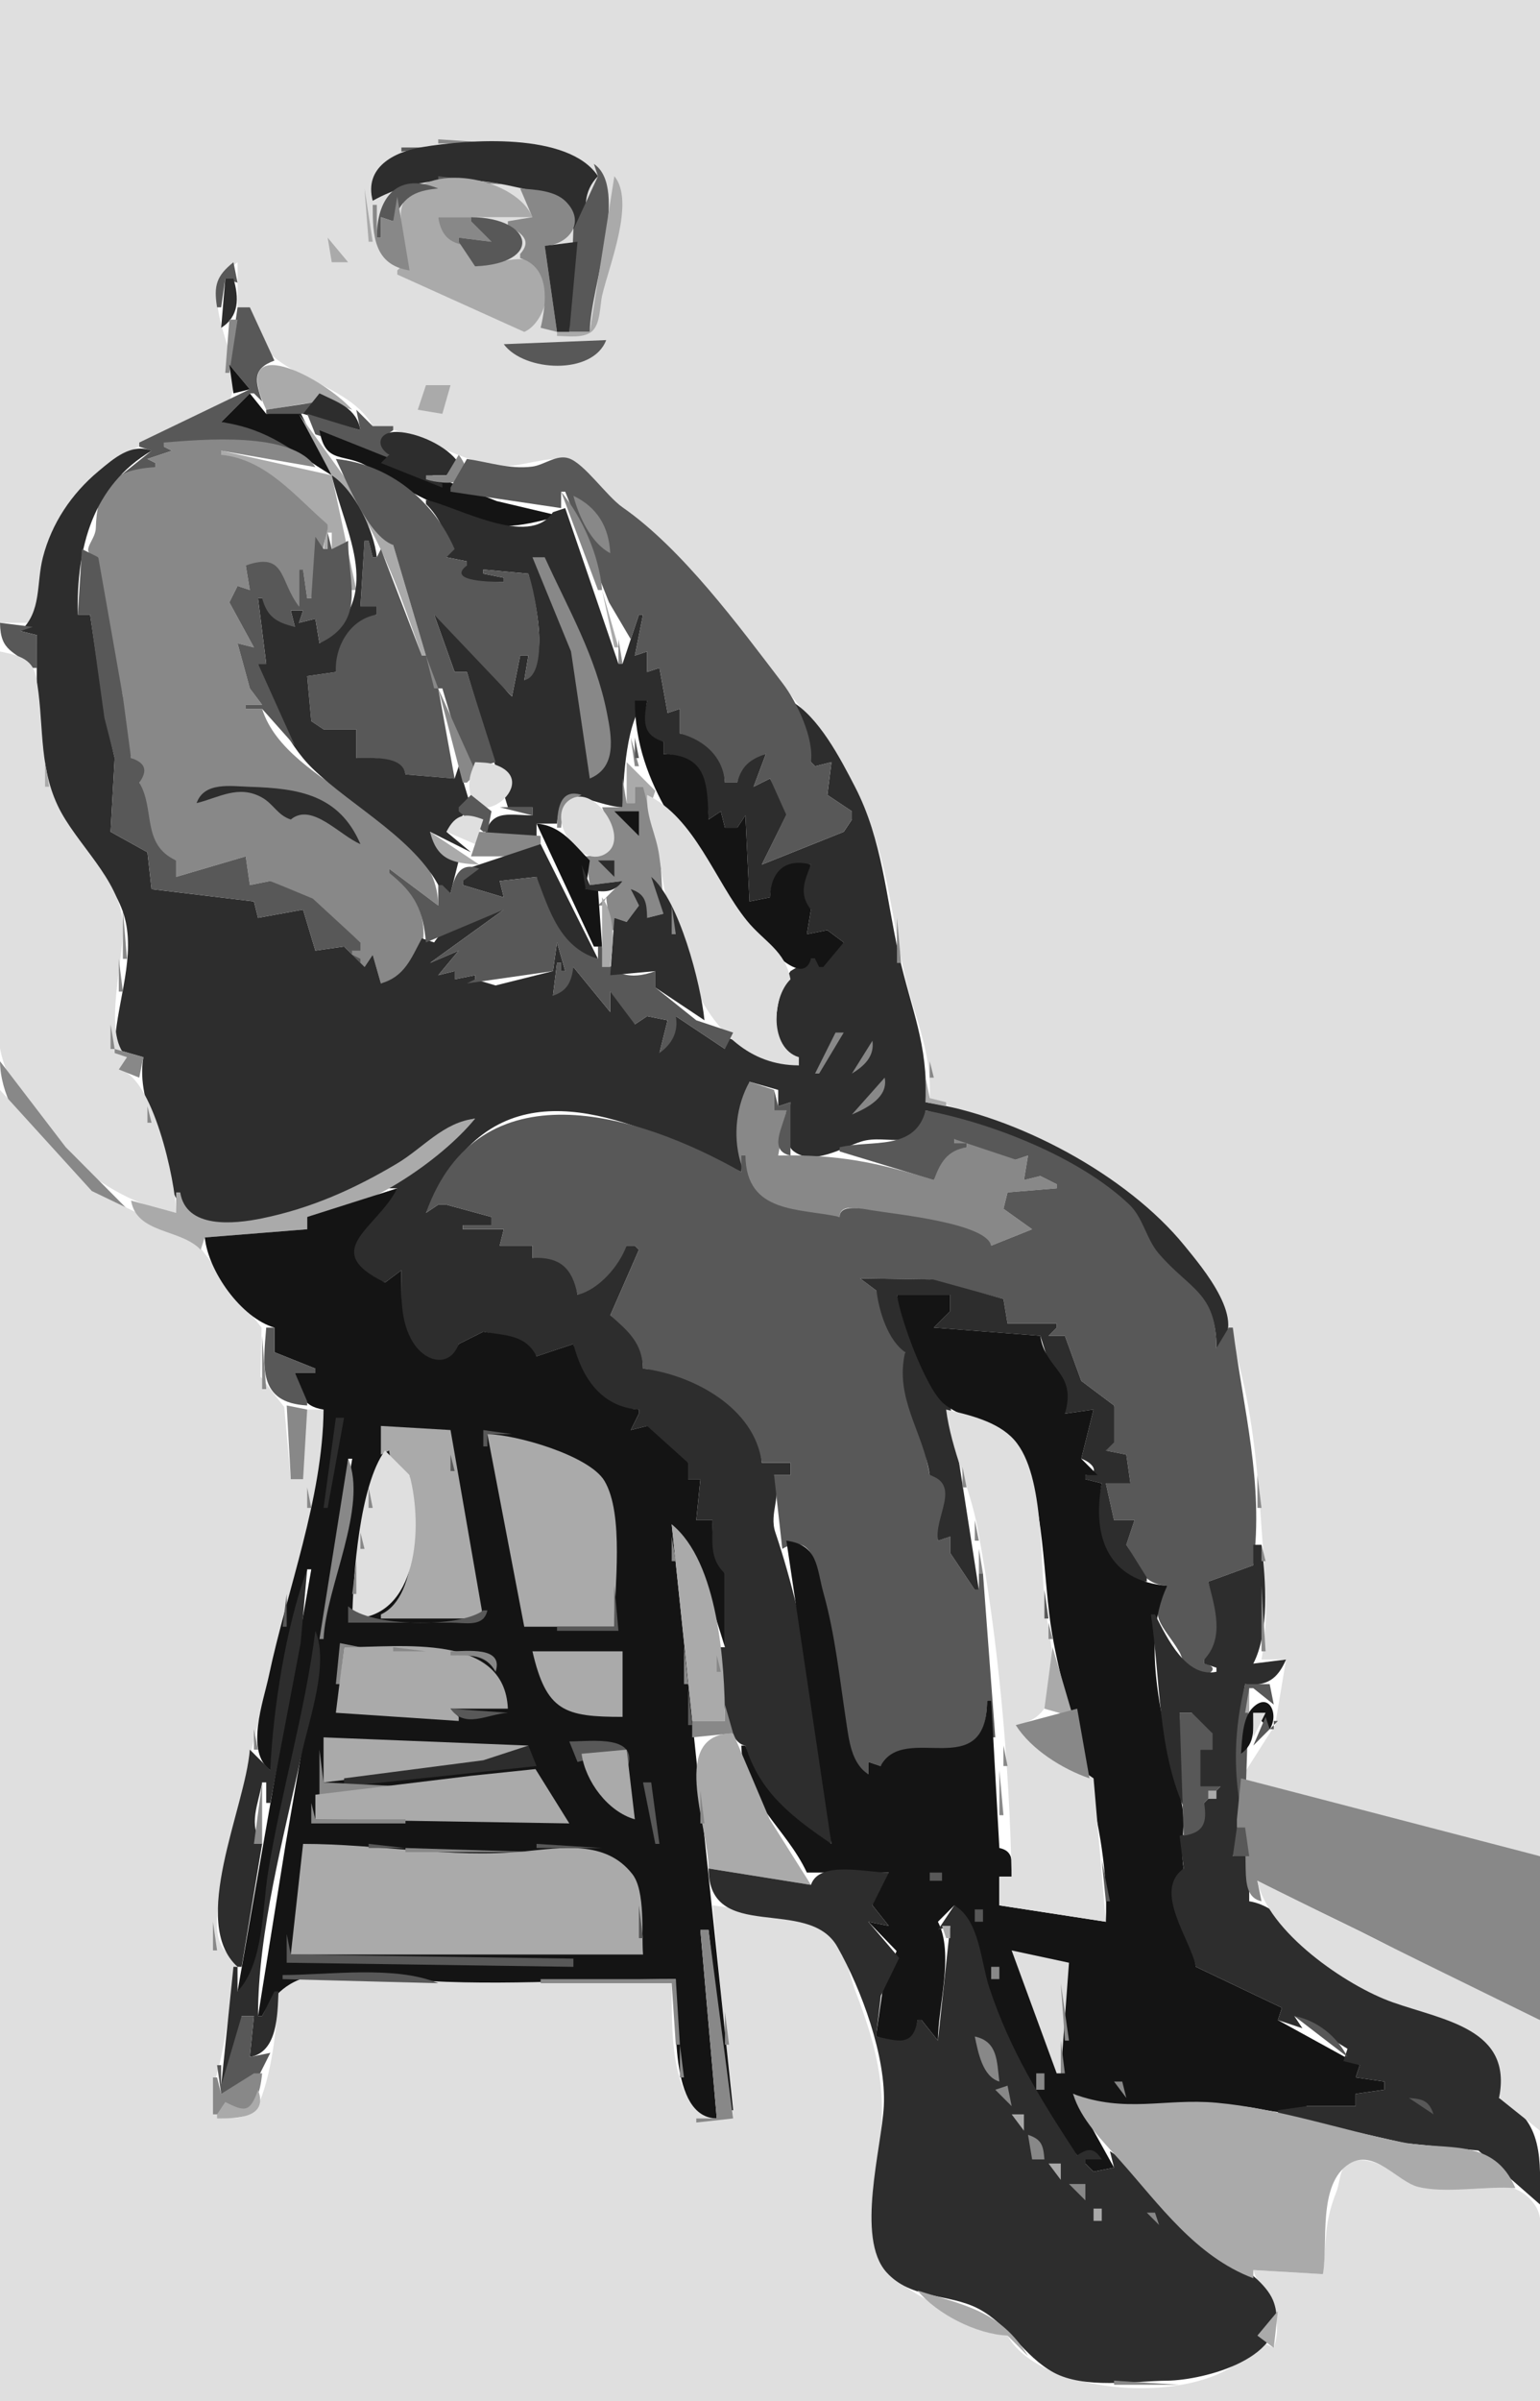 <svg xmlns="http://www.w3.org/2000/svg" viewBox="0 0 376 586"><path d="M0 0v152h9c.002-17.73 7.147-32.9 23-42.04 7.054-4.08 19.97-3.92 23.932-12.05C61.222 87.054 45.632 73.127 58 64v11h3c.207 17.495 23.21 16.516 30 29 10.59 1.06 19.46 7.95 30 9.68 5.19.84 13.74-2.94 17.87-1.28 2.99 1.2 3.91 5.36 6.36 7.37 9.52 7.82 16.68 14.99 24.94 24.23 15.03 16.85 32.66 33.76 41.48 55 5.05 12.15 6.27 25.44 9.02 38 2.46 11.24 6.81 19.06 6.33 31 19.22 7.68 40.82 15.25 55.98 30.04 20.66 20.14 23.24 48.64 25.11 75.96.71 10.34 1.82 20.7-.09 31h6l-2.65 15.9L303 434l55 14.63 18 4.37V0H0z" fill="#dfdfdf"/><path d="M107 34v1h15l-15-1z" fill="#888"/><path d="M98 36v1l8-1h-8z" fill="#585858"/><path d="M91 49c11.02-6.17 23.21-6.06 35-3.336 7 1.618 13.42 1.798 14 10.336h3c-.03-5.053-.76-9.172 3-13-7.2-10.874-31.82-8.986-43-7.08-6.984 1.192-14.124 5.008-12 13.08z" fill="#2d2d2d"/><path d="M145 40l1 3-6 13-1 25h5c0-10.533 9.74-35.09 1-41m-38 3v1l16 1-16-2z" fill="#585858"/><path d="M150 43l-6 38h-8v1c2.48-.002 6.31.617 8.4-1.028 2.27-1.787 2.03-6.382 2.64-8.972 1.71-7.304 8.08-22.83 2.96-29M97 66v1l31 14c5.17-2.193 8.21-13.202 2.49-16.933-3.37-2.194-10.69.632-14.49.933v-5c-4.94-.338-7.67-2.14-9-7h23c-3.7-9.107-24.25-13.924-30.972-4.486C95.506 53.461 101.37 62.298 97 66z" fill="#aaa"/><path d="M92 58h1v-5l3 1c2.171-5.712 4.89-7.462 11-8-10.674-4.352-15.067 3.198-15 12z" fill="#585858"/><path d="M89 46l1 13h1l-2-13z" fill="#aaa"/><path d="M127 46l3 7-6 1v1c3.28 1.931 6.03 3.591 3 7v1c7.39 2.223 6.48 10.78 5 17l4 1-3-21c5.73-.188 10.27-5.724 5.11-10.853-2.71-2.681-7.55-2.863-11.11-3.147m-30 2l-1 6-3-1v5h-1v-8h-1c.001 7.39.219 14.641 9 16l-3-18m10 5c.75 4.89 3.16 6.66 8 7v-1h-3v-1l8 1-5-5v-1h7-15z" fill="#888"/><path d="M115 53v1l5 5-8-1v1l4 6c16.56-.711 14.42-11.86-1-12z" fill="#585858"/><path d="M80 58l1 6h4l-5-6z" fill="#aaa"/><path d="M133 60l3 21h3l2-22-8 1z" fill="#2d2d2d"/><path d="M57 64c-4.178 3.318-4.86 5.771-4 11h1l1-7 3 1-1-5z" fill="#585858"/><path d="M55 68l-1 12c4.431-2.796 4.376-7.334 3-12h-2z" fill="#2d2d2d"/><path d="M58 75l-2 14 5 6-27 13v1l3 1-10 8 11-4v-1l-2-1 6-2-2-1v-1l32 2c-1.661-5.7-12.748-6.63-18-7l7-7h1l2 2c-1.622-4.9-2.556-7.982 3-10l-6-13h-3z" fill="#585858"/><path d="M56 78l-1 13h1l2-13h-2z" fill="#888"/><path d="M123 84c4.98 6.756 21.78 7.618 25-1l-25 1z" fill="#585858"/><path d="M65 100c9.163-1.193 11.94-3.09 21 0-7.138-7.969-30.228-19.916-21 0z" fill="#aaa"/><path d="M56 89l1 7 4-1-5-6z" fill="#141414"/><path d="M104 94l-2 6 6 1 2-7h-6z" fill="#aaa"/><path d="M61 96l-7 7c11.951 1.76 17.203 7.08 27 13l-8-16-8 1-4-5z" fill="#141414"/><path d="M65 100v1h9l4-3-13 2z" fill="#585858"/><path d="M78 96l-4 5 14 4c-.888-5.388-5.468-6.788-10-9z" fill="#2d2d2d"/><path d="M87 100l1 5-13-4 2 5 18 6v-1c-2.553-2.69-2.07-4.06 1-6v-1h-5l-4-4z" fill="#585858"/><path d="M73 101l8 15-27-6v1l26 17-1 6h1v-4h1v4l4-2v12h2l-6-28c10.877 10.73 16.902 29.86 22 44h1l-8-27-23-32z" fill="#aaa"/><path d="M78 105c1.441 8.64 6.227 5.33 12 9 8.375 5.33 19.64 11.41 30 14 6.1 1.52 16-2.25 17-2l-15.72-3.71L78 105z" fill="#141414"/><path d="M95 111l-2 2 15 6v-1l-4-1v-1h5l3-3c-2.8-4.15-9.94-7.4-14.981-7.59-4.466-.17-5.559 3.3-2.019 5.59z" fill="#2d2d2d"/><path d="M40 108v1l2 1-6 2 2 1v1c-11.556.63-14.323 5.57-14.611 14.92-.1 3.23-4.504 5.98.611 7.08l-1 3 7 31c-4.566 4 1.281 10.23 2 15 3.046 1.72 3.276 2.78 2 6 2.594 6.59.476 16.6 9 19v4l17-5 1 7 5-1 9.561 4.31L88 230l-2 2v2l2 2h1l2-3 2 7c14.35-2.24 12.77-21.16 2-27v-1l12 9c-.2-21.98-36.961-28.57-43-48h-4v-1h4l-3-4-3-11 4 1-6-11 2-4 3 1-1-6c10.294-2.17 6.865 4.57 13 10v-9h1l1 7h1l4-17v-1c-7.972-6.86-14.938-15.89-26-17v-1l23 4c-5.576-8.84-27.939-6.72-37-6z" fill="#888"/><path d="M5 154l4 1c0 14.06-.763 29.24 5.09 42.42 4.204 9.48 14.465 17.48 16.611 27.58 2.135 10.06-2.59 21.04-2.701 31l7 2c-1.011 6.13.793 11.11 2.322 17 1.616 6.22 3.585 15.4 7.662 20.49 3.576 4.46 15.114 2.85 20.016 1.84 11.798-2.41 22.576-7.05 32.83-13.36 6.05-3.72 10.99-9.53 18.17-10.97l-22 16v1h3c-6.114 8.27-19.882 17.35-3 23l4-3c0 6.04-.748 13.27 2.93 18.53 3.29 4.69 9.72 5.66 11.07-.53l6-3c5.46 1.3 9.42 1.19 13 6l9-3c1.29 8.9 6.76 15.73 16 16v1l-2 4 4-1c2.18 4.48 4.79 8.58 10 9v4h3l-1 10h4c-.01 4.88-1.81 10.28 3 13v18h-2c.98 5.22 1.22 23.28 7 24 2.45 11.39 10.85 18.94 21 24-2.05-25.63-5.62-52.07-13.7-76.04-1.59-4.71 1.69-8.92-.3-13.96h4v-3h-7c-.88-13.58-16.62-22.18-29-23-.08-6.32-2.67-9.71-8-13l7-16-1-1h-2l-12 12c-.78-7.22-3.98-9.81-11-9v-3h-8l1-4h-10v-1h7v-2l-11-3h-2l-3 2c3.11-6.05 6.15-12.17 11.17-16.91 18.82-17.71 46.95-1.37 65.83 6.91l2-22 7 2v4l3-1c-.06 3.1-2.1 9.74.75 11.94 4.77 3.68 12.05-.94 16.53-2.35 6.47-2.05 14.11 3.4 15.72-7.59 16.32 4.08 37.45 11.56 49.69 23.68 3.29 3.26 3.92 8.62 7.09 11.82 7.91 7.98 14.21 9.78 14.22 22.5 8.32-6.02-3.59-19.81-7.8-25-14.03-17.27-41.07-31.73-63.2-35 .61-14.3-3.48-22.43-6.54-36-3.13-13.87-3.97-27.94-10.72-41-3.52-6.81-8.89-17.21-15.74-21l5 15 1 1 4-1-1 8 6 4v2l-2 3-20 8 6.42-12.98L188 190l-4 2 3-8c-4.3.87-6.36 2.6-7 7h-3c-.21-6.6-4.43-10.98-11-12v-6l-3 1-2-11-3 1v-5l-3 1 2-10h-1l-4 12h-1l-13-38-3 1c-5.74 8.86-23.44-1.43-31-3v1c3.31 3.19 5.92 8.34 5 13l5 1v1h-3c1.74 5.24 7.31 4 12 4v-1l-5-1v-1l11 1c1.67 6.33 5.5 21.78-1 26l1-6h-2l-2 10c-6.93-6.74-8.34-17.35-19-20l5 14h3l10 33h6v2c-6.64-.14-10.33-1.56-12 6l13-1v-3h5c.84-11.13 8.93-4.22 16-4 .13-6.09.87-22.67 6-26-1.14 4.79-1.71 9.05 4 10v3c10.12.66 10.36 7.56 11 16l3-2 1 4h3l2-3 1 21 5-1c.46-5.93 4.06-8.98 10-8-2.12 3.72-3.82 7.9 0 11l-1 6 5-1 4 3-7 4h-1l-5 3c-3.49 5.16-6.43 19.54 2 21v2l-18-7v3l-12-8-4 9 2-8-5-1-3 2c-.13-4.05-2.13-6.73-6-8v5l-9-11-5 7 1-8h1v2h1l-2-7-1 7-14 3.5-5-1.5v-1l-5 1v-2l-4 1 5-6-7 3 18-13c-5.86.06-13.76 2.89-17 8l-3-1c-2.65 4.94-4.219 9.36-10 11l-2-7-2 3-5-5-7 1-3-10-11 2-1-4-25-3-1-9-9-5 1-18-2.278-9.82L22 150h-3c-.372-16.44 3.642-31.46 18-40-4.972-1.92-9.254 1.91-12.961 5-6.558 5.47-11.43 12.72-13.561 21-1.666 6.48-.244 13.2-5.478 18z" fill="#2d2d2d"/><path d="M112 111l-3 5h-5v1c5.24 1.63 13.53 1.34 8-6z" fill="#888"/><path d="M114 112l-4 7v1l27 4v-4h1l10.69 27 5.31 9 2-6h1l-2 10 3-1v5l3-1 2 11 3-1v6c5.99 1.64 10.54 5.66 11 12h3c1.05-4.03 3.1-5.69 7-7l-3 8 4-2 3.97 8.84L186 211l20-8 2-3v-2l-6-4 1-8-4 1-1-1c.76-5.84-3.38-14.62-6.94-19.28-10.78-14.12-24.54-32.8-39.06-42.91-3.88-2.7-9.3-10.69-13.13-11.96-2.99-.99-5.99 1.64-8.91 2.02-5.54.71-10.59-1.08-15.96-1.87m-32 0c2.783 5.77 7.912 18.82 14 21l8 27h-1l-10-26-1 2h-1l-1-4h-1l-1 16h4v2c-7.035.56-11.015 7.37-10 14l-7 1 1 11 3 2h8v7c3.606.02 11.36-.37 12 4l12 1-4-22h1l6 20 7-2-7-22h-3l-5-14 19 20 2-10h2l-1 6c6.44-1.38 2.81-21.15 1-26l-11-1v1l5 1v1c-2.28 0-14.28.06-9-4v-1l-5-1 2-2c-5.08-11.69-15.777-20.67-29-22m-5 2l3 2-3-2z" fill="#585858"/><path d="M81 116c3.376 14.72 13.175 29.49-3 41l-1-6-4 1 1-3h-3l1 4-8-7h-1l2 16h-2c1.981 8.51 6.923 19.35 13.289 25.53C86.101 197.06 102.36 205.2 108 218h2l2-8c-4.39-.72-5.57-2.96-7-7l10 5-6-5 6-6-3-10-1 3-12-1c-.58-4.64-8.107-3.99-12-4v-7h-8l-3-2-1-11 7-1c-.32-6.25 3.509-12.94 10-14v-2h-4l1-16h1l1 4h1c-.673-6.54-5.418-16.36-11-20z" fill="#2d2d2d"/><path d="M137 120l9 24h1c-.67-8.24-4.73-17.64-10-24m3 1c1.27 4.95 4.31 11.57 9 14-.33-6.37-3.14-11.2-9-14z" fill="#888"/><path d="M80 130v4h-1l-2-3-1 15h-1l-1-7h-1v9c-4.848-6.23-3.116-13.44-13-10l1 6-3-1-2 4 6 11-4-1 3 11 3 4h-4v1h4l8 9-9-20h2l-2-16h1c1.262 4.57 3.497 5.9 8 7l-1-4h3l-1 3 4-1 1 6c11.568-5.45 7-14.86 7-25l-4 2-1-4m-60 4l-1 16h3l3.491 25.18L28 185l-1 18 9 5 1 9 25 3 1 4 11-2 3 10 7-1 4 4v-1l-2-1v-1h2v-2l-11.615-10.69L66 215l-5 1-1-7-17 5v-4c-8.539-3.92-5.074-12.54-9-19 2.168-3 1.475-4.84-2-6l-2-15-6-34-4-2z" fill="#585858"/><path d="M130 136l9.42 23 4.58 31c6.61-2.77 5.4-9.91 4.19-16-2.78-14.01-9.36-25.18-15.19-38h-3z" fill="#888"/><path d="M147 144l3 14h1l-4-14z" fill="#aaa"/><path d="M0 152c.085 7.17 3.463 6.69 8 11h1v-8l-4-1 3-1-8-1z" fill="#585858"/><path d="M151 156v6h1l-1-6z" fill="#888"/><path d="M0 159v67c0 9.87-2.086 22.46.498 32C5.21 275.39 25.46 293.37 43 296c-.086-7.75-5.808-33.61-14-35l2-3c-6.237-5.64-.435-24.15-1.054-33-.726-10.39-11.5-19.15-15.86-28.41-4.848-10.3-3.233-20.83-5.314-31.55-.878-4.51-4.867-5.22-8.772-6.04z" fill="#dfdfdf"/><path d="M104 160l2 8h1l-3-8m3 8l6 23h1l2-2v-1l-9-20z" fill="#888"/><path d="M155 171c0 20.64 13.45 35.81 25.49 51.74 2.74 3.63 15.13 19.72 17.51 11.26h1l1 2h1l5-6-4-3-5 1 1-6c-2.98-3.78-1.64-6.87 0-11-6.36-1.68-9.79 1.75-10 8l-5 1-1-21-2 3h-3l-1-4-3 2c-.31-8.89-.33-15.68-11-16v-3c-5.27-1.6-4.87-5.21-4-10h-3z" fill="#141414"/><path d="M154 180l1 7h1l-2-7z" fill="#888"/><path d="M155 180v5h1l-1-5z" fill="#585858"/><path d="M11 186v6h1l-1-6z" fill="#aaa"/><path d="M116 186c-.47 1.35-1.22 2.87-1.34 4.31-1.24 15.23 18.68.74 6.31-3.66-1.62-.57-3.29-.56-4.97-.65z" fill="#dfdfdf"/><path d="M153 186v10h2v-4h2v7h1l2-6-7-7z" fill="#aaa"/><path d="M152 190v7h-5c2.42 5.93 4.26 11.37-4 12l1 7 8-1-6 6h1l1-2 1 8h1v-3l3 1 3-4-2-4 4 7 4-1-.84-15.04L157 192h-2v4h-2l-1-6z" fill="#888"/><path d="M48 196c5.483-1.36 10.195-4.51 15.856-1.43 2.934 1.6 3.86 4.37 7.144 5.43 5.114-4.27 11.921 3.89 17 6-5.159-12.02-14.993-13.61-27-13.98-4.73-.15-11.156-1.26-13 3.98z" fill="#2d2d2d"/><path d="M136 202h1c.31-4.09 1.3-6.14 5-8-5.44-1.73-5.95 3.86-6 8z" fill="#888"/><path d="M115 194l-3 3v1l6 5h1l1-5-5-4z" fill="#585858"/><path d="M139.32 195.05c-6.7 4.09 2.59 18.03 9.08 12.92 5.06-3.99-3.25-16.49-9.08-12.92M158 194c-.28 5.69 2.26 9.52 2.96 14.91 2.38 18.62 9.96 51.07 34.04 51.09v-2c-7.09-2.24-6.62-14.48-2-19-1.28-7.02-6.47-9.18-10.64-14.32-7.75-9.56-12.72-25.16-24.36-30.68z" fill="#dfdfdf"/><path d="M122 197l8 2v-2h-8z" fill="#585858"/><path d="M109 203l7 3 2-6c-4.39-1.72-6.8-1.34-9 3z" fill="#dfdfdf"/><path d="M150 198l6 6v-6h-6m-19 3l14 30h2l-1-14h-3l1-7c-4.03-4.06-7-8.54-13-9z" fill="#141414"/><path d="M137.33 202.67l.34.66-.34-.66z" fill="#585858"/><path d="M105 203c1.65 6.77 5.44 7.72 12 8l-12-8z" fill="#aaa"/><path d="M117 203l-2 6h17v-5l-15-1z" fill="#888"/><path d="M132 206l-18 6-1 3v1l10 3-1-4 9-1c1.87 8.2 5.54 18.44 15 20l-14-28m14 4l4 4v-4h-4z" fill="#2d2d2d"/><path d="M110 218l-2-2h-1v5l-12-9v1c6.44 5.13 8.28 9.15 9 17l19-8-18 13 7-3-5 6 4-1v2l5-1v1l-2 1 21-3 1-7 2 7h-1v-2h-1l-1 8c3.54-1.18 4.51-3.41 5-7l9 11v-5l6 8 3-2 5 1-2 8c3.12-2.23 4.68-5.22 4-9l12 8 2-4-9-3-10-8v-4c-6.1 2.32-12 1.12-13-6h-1v3c-9.34-2.76-11.91-11.93-15-20l-9 1 1 4-10-3v-1l4-3c-4.76-1.81-6.1 1.92-7 6z" fill="#585858"/><path d="M142 211l1 6c3.7.66 6.66 1.31 9-2l-8 1-2-5z" fill="#2d2d2d"/><path d="M173 211l2 3-2-3z" fill="#888"/><path d="M159 214l3 9-4 1c-.12-3.69-.31-5.78-4-7l2 4-3 4-3-1-1 14 11-1v4l12 8c-.91-9.05-6.19-29.3-13-35z" fill="#2d2d2d"/><path d="M147 219v17h2c.72-5.75 1.45-11.98-2-17z" fill="#aaa"/><path d="M164 221v7h1l-1-7m-134 1v12h1l-1-12m152.33 2.67l.34.66-.34-.66M219 224v11h1l-1-11M29 234v8h1l-1-8m-2 16v6h1l-1-6m177 2l-5 10h1l6-10h-2m9 2l-5 8c3.07-1.88 5.55-4.23 5-8m-185 2v1l3 1-2 3 5 2 1-5-7-2m-28 3c.14 15.38 17.886 32.62 32 37l-15.961-16.04L0 259m227 0v4h1l-1-4m-11 4l-8 9c3.8-1.61 8.95-4.3 8-9z" fill="#888"/><path d="M226 263v6l5 1v-1l-4-1-1-5z" fill="#aaa"/><path d="M183 264c-6.43 11.52-3.33 28.9 10.96 33.22 3.38 1.02 7.38-.8 11.04-.22 0-3.9 6.28-1.58 9-1.17 5.63.86 26.35 3.08 28 8.17l10-4-7-5 1-4 12-1v-1l-4-2-4 1 1-6-3 1c-3.57-4.8-9.5-4.68-15-5v1h3v1c-5.1.4-6.89 3.19-8 8-13.84-4.36-23.51-6.3-38-6l2-11h-3v-5l-6-2z" fill="#888"/><path d="M0 266v320h376v-34c0-3.93 1.13-10.05-1.03-13.53-5.57-8.99-18.81-3.98-26.93-4.71-6.22-.55-9.71-7.22-16.93-6.52-4.28.41-3.63 4.6-4.83 7.67-3.15 8.02-2.31 11.69-3.28 20.09l-17-1c2.46 7.77 7.82 10.02 5 19l-4-2c-8.04 16.94-52.24 14.85-61-1-5.17-.46-8.54-2.77-13-5.2-5.72-3.12-14.58-6.89-17.82-12.89-3.83-7.1-1.26-21.2-.34-28.91 1.67-13.91-1.03-24.13-5.97-37.02-1.56-4.08-2.38-10.11-5.57-13.28-5.35-5.3-21.96-6.62-29.3-7.7l5 52c-15.92 1.97-14.9-20.65-15-33l-96-1c-.074 8.89-1.228 21.7-4.603 29.94-1.466 3.58-6.792 5.46-9.794 2.46-2.922-2.92-.895-8.04-.077-11.4 2.068-8.49 2.806-17.4 4.474-26-10.725-3.11-1.246-24.66-.064-33C62.655 411.67 78.903 377.7 79 344h-6l1 17h-3l-1.603-17.62-5.793-7.4.249-11.98-16.321-21.26-25.108-12.07L0 266z" fill="#dfdfdf"/><path d="M189 266v5h3c-.61 3.75-4.65 9.79 1 11v-13l-3 1-1-4z" fill="#585858"/><path d="M36 270v4h1l-1-4z" fill="#888"/><path d="M226 271c-2.61 10.02-13.21 7.09-21 9v1l23 7c1.59-4.32 3.26-7.23 8-8v-1h-3v-1l15 5 3-1-1 6 4-1 4 2v1l-12 1-1 4 7 5-10 4c-1.17-5.48-23.22-7.66-29-8.61-2.7-.45-8-1.6-8 1.61-9.72-2.22-22.83-.63-23-15h-1v4c-25.53-14.5-64.08-26.05-77 10l3-2h2l11 3v2h-7v1h10l-1 4h8v3c6.65-.31 9.72 2.38 11 9 5.23-1.28 10.15-7.01 12-12h2l1 1-7 16c4.47 3.93 7.8 6.76 8 13 12.27 1.56 27.32 9.58 29 23h7v3h-4l2 18c7.8-4.66 8.58 5.83 9.81 10.97 2.58 10.84 4.29 21.9 5.97 33.03.59 3.91.85 10.06 5.22 11v-3l3 1c8.21-10.02 25.98 4.2 26-16h1v9h1l-3-40h-1v4h-1l-6-9v-4l-3 1c-.34-5.62 6.44-14.54-2-16l-6-30-7-15-4-3 16.91.26L245 317l1 6h12v1l-2 2h4l4 11 8 6-2 11 5 1 1 7h-6l2 9h5l-2 6c3.08 4.98 3.38 9.53 10 10-5.22 7.51-.98 9.53 2.89 16.03 1.09 1.83 1.17 4.71 3.36 5.64 2.8 1.18 7.62-1.63 2.75-2.67v-1c5.55-4 2.88-13.45 1-19l11-4c2.58-20.25-2.44-37.89-5-58h-1l-3 5c0-13.68-6.43-14.15-14.14-23.14-2.98-3.48-3.76-8.7-7.17-11.93-12.2-11.56-33.44-19.85-49.69-22.93z" fill="#585858"/><path d="M44 291h-1v5l-11-3c1.406 8.18 12.036 6.8 17 12l1-3 25-2v-3c13.529-.73 32.67-13.77 41-24-7.73.86-12.7 7.17-19.09 10.97-10.444 6.22-20.974 10.92-32.91 13.36-6.959 1.43-18.582 2.59-20-6.33z" fill="#aaa"/><path d="M75 297v3l-25 2c.852 8.27 8.865 19.61 17 22v6l10 4v1h-5c1.204 4.79 1.565 8.2 7 9-.194 21.75-8.934 44.06-13.36 65-1.304 6.17-5.866 18.6.36 23l9-49h1L58 486c7.585-5.47 5.978-22.61 8.043-31 7.719-31.38 16.391-66.54 18.957-99h1l-6.551 38-9.704 56L63 492h1c6.721-13.32 18.861-10.42 32-9.17 22.96 2.19 45.96.17 69 .17.03 9.66-1.68 33.86 10 34l-4-46h2l5 44h1l-15-143 7.71 13 5.29 17v-18c-3.89-3.57-3-8.03-3-13h-4l1-10h-3v-4l-10-9-4 1 2-4v-1c-9.11-.6-13.86-7.66-16-16l-9 3c-2.71-5.38-7.63-5-13-6l-6 3c-2.14 5.78-7.97 4.57-11.07-.26C97.572 322.48 98 315.93 98 310l-4 3c-16.208-7.86-1.968-13.09 3-23l-22 7z" fill="#141414"/><path d="M210 312l4 3c.61 4.96 2.77 12.08 7 15-2.66 11.3 4.48 19.52 6 30 7.74 2.45 1.06 10.12 2 16l3-1v4l6 9h1l-7-45c-5.63-4.16-11.27-19.96-13-27h13v4l-4 4 26 2 6 19 7-1-3 12c2.53.82 4.94 3.49 1 4v1l4 1c-2.2 9.25-.58 23.65 11 24v-1l-5-8 2-6h-5l-2-9h6l-1-7-5-1 2-2v-9l-8-6-4-11h-4l2-2v-1h-12l-1-6-17.17-4.74L210 312z" fill="#2d2d2d"/><path d="M219 316c.84 5.92 7.04 22.96 11.48 26.61 5.91 4.85 14.22 3.72 18.34 11.43 6.4 11.95 5.76 31.66 8.1 44.96 4.17 23.67 14.13 45.44 13.08 70l-26-4v-7h3c0-3.36.72-6.2-3-7l-2-36h-1c-.07 20.58-20.22 5.04-26 16l-3-1v3c-4.18-2.67-4.71-8.36-5.42-13-1.59-10.37-2.67-21.01-5.49-31.09-1.79-6.4-1.25-11.85-9.09-12.91l11 74c-9.53-6.52-17.52-12.5-21-24h-1c.29 13.54 10.82 19.9 16 31h20l-3 3-1 5 4 5-5-1 6.91 7.15-3.06 7.06L214 496v1c5.56 1.95 9.44 3.28 10-4h1l4 5c.07-8.64 3.99-21.29 0-29l4-4c6.05 5.29 6.31 14.72 8.86 22 5.03 14.33 10.88 27.6 21.14 39l6 1h-4v1l2 2 5-1-10-18c13.74 7.23 28.57 1.32 43 3.26 3.08.41 13.43 3.1 14-.26h12v-3l7-1v-2l-7-1 1-3-20-11 1-3-21-10c-1.03-7.92-9.73-16.85-3-24-.95-5.37.64-10.67-.48-15.96-3.28-15.42-10.83-37.91-3.52-53.04-14.2-1.12-18.49-11.6-16-25l-4-1v-1h3l-4-4 3-12-7 1c3-10.15-4.83-10.64-6-19l-26-2 4-4v-4h-13z" fill="#141414"/><path d="M65 324c-.744 9.42-2.124 18.37 10 19v-1l-3-7h5v-1l-10-4v-6h-2z" fill="#585858"/><path d="M64 326v13h1l-1-13z" fill="#888"/><path d="M109 342l5 3-5-3z" fill="#aaa"/><path d="M70 343l1 18h3l1-17-5-1z" fill="#888"/><path d="M231 344c1.28 9.91 5.84 19.1 7.69 29 5.1 27.31 7.74 57.4 8.31 85h-3v7l26 4-3-35-19-13c13-2.07 8.81-18.18 7.44-27-1.75-11.23.03-33.85-7.87-42.66-3.98-4.43-11-6.06-16.57-7.34z" fill="#dfdfdf"/><path d="M82 346l-3 22h1l4-22h-2z" fill="#2d2d2d"/><path d="M240 346l3 2-3-2z" fill="#585858"/><path d="M93 348v7l2-1c.43 3.74 1.186 5.34 5 6 1.46 8.61 2.62 29.57-7 34v1h25l-8-46-17-1z" fill="#aaa"/><path d="M118 349v4h1v-3h6l-7-1z" fill="#585858"/><path d="M119 350l9 47h22c0-9.36 2.45-27.44-2.43-35.61-3.73-6.22-21.74-11.33-28.57-11.39z" fill="#aaa"/><path d="M94 354c-6.229 8.56-7.774 30.42-8 41 16.04-.14 17.34-22.39 14-35l-6-6z" fill="#dfdfdf"/><path d="M110 355v4h1l-1-4z" fill="#585858"/><path d="M85 356l-7 44h1c.548-12.56 10.92-32.27 6-44m150 2v5h1l-1-5m72 2v8h1l-1-8m-232 3v5h1l-1-5m15 0v5h1l-1-5m148 8v5h1l-1-5z" fill="#888"/><path d="M164 372l5 48h8c-.01-13.88-1.61-38.72-13-48z" fill="#aaa"/><path d="M88 374v4h1l-1-4m76 1v6h1l-1-6z" fill="#888"/><path d="M306 377v5l-11 4c1.64 6.33 4.01 13.78-1 19v1l3 1v1c-7.39 1.53-11.94-8.01-15-14h-1c2.3 15.65 1.66 32.77 8 47h1l-2-23h3c.58 3.47 1.53 4.42 5 5v4h-3v9h5l-4 4c.25 4.91-.98 7.22-6 8l1 8c-7.6 5.48 1.66 17.23 3 24l21 10-1 3 6 2-2-3 13 8-1 3 4 1-1 3 7 1v2l-7 1v3h-12l-7 1v1l31.04 7.04 17.92 1.8L376 538c0-10.73 1.14-20.5-10-26 6.35-20.4-28.8-23.37-41.16-32.76-6.24-4.74-11.82-14-19.84-15.24v-11h-4l3-9c-2.66-11.61-2.2-21.35 0-33 5.24.62 7.92-1.2 10-6l-8 1c4-7.68 3.06-20.59 2-29h-2z" fill="#2d2d2d"/><path d="M308 377v4h1l-1-4m-69 1v6h1l-1-6m-152 3l-1 8h1v-8z" fill="#888"/><path d="M75 383c-5.178 13.83-8.365 34.2-9 49l-5-5c-1.146 14.4-14.881 42.23-3 53h1l5-30c-3.532-4.66-.883-9.78 0-15h1v5h1l7.4-39 1.6-18z" fill="#2d2d2d"/><path d="M150 387v10h-14v1h15l-1-11z" fill="#585858"/><path d="M308 387v16h1l-1-16z" fill="#888"/><path d="M255 388v7h1l-1-7m-185 1l-1 8h1v-8m15 3v4h25c3.65 0 8.1 1.22 9-3h-1c-5.79 4.39-27.695 4.06-33-1z" fill="#585858"/><path d="M256 396v4h1l-1-4z" fill="#888"/><path d="M77 398c-2.54 19.99-8.388 39.34-11.56 59-1.422 8.81-1.032 22.21-7.44 29v-6h-1l-3 29c4.47-2.9 4.596-11.93 5-17h3l-1 10c6.765-1.13 6.752-10.25 7-16h-1l-3 6h-1c0-20.87 6.293-43.56 10.661-64 1.776-8.31 6.735-21.9 3.339-30z" fill="#2d2d2d"/><path d="M83 401l-1 10h1l1-9h4l-5-1z" fill="#888"/><path d="M84 402l-2 16 30 2v-1l-2-2h14c-.81-18.54-25.881-15-40-15z" fill="#aaa"/><path d="M96 402v1h8l-8-1m71 0v9h1l-1-9z" fill="#888"/><path d="M257 402l-2 15 7 2-5-17z" fill="#aaa"/><path d="M110 403v1c4.66 0 8.54-.45 11 4 2.06-6.3-7.08-5-11-5z" fill="#888"/><path d="M130 403c3.39 14.66 7.83 16 22 16v-16h-22z" fill="#aaa"/><path d="M175 404v4h1l-1-4m131 0l3 2-3-2z" fill="#888"/><path d="M304 411c-2.58 10.49-2.98 20.35-1 31h1l1-30h1l5 4-1-5h-6m-136 1v9h1l-1-9z" fill="#585858"/><path d="M305 412l-1 6h1v-6z" fill="#aaa"/><path d="M303 428c3.51-2.53 3-5.94 3-10l4 4c2.34-3.46-.07-9.28-4.14-5.24-2.53 2.5-2.6 7.92-2.86 11.24z" fill="#141414"/><path d="M177 416v4h-8v4l10-1-2-7z" fill="#888"/><path d="M110 417c3.51 4.97 9.02 1.32 14 1l-14-1z" fill="#585858"/><path d="M248 421c3.77 5.98 11.41 10.73 18 13l-3-17-15 4z" fill="#888"/><path d="M288 418l1 30c5.02-.8 5.73-3.25 5-8l4-4h-5v-9h3v-4l-5-5h-3z" fill="#585858"/><path d="M306 418v6l3-6h-3z" fill="#dfdfdf"/><path d="M309 419l-3 7 6-6h-1v2h-1l-1-3z" fill="#585858"/><path d="M62 422v5h1l-1-5z" fill="#888"/><path d="M173 456l25 4-10.08-16-8.92-21c-15.67.14-6.09 22.26-6 33m-94-32v11l50-6v-3l-50-2z" fill="#aaa"/><path d="M139 425l2 5 12-3v5c3.58-8.84-8.7-7-14-7z" fill="#585858"/><path d="M129 426l-11 3.59L84 434v2l47-5-2-5z" fill="#2d2d2d"/><path d="M245 426v5h1l-1-5m-167 1v11l21-1v-1l-20-1-1-8z" fill="#888"/><path d="M142 428c.91 6.72 6.43 14.14 13 16l-2-17-11 1m-65 10v6l62 1-8.26-13.26-15.74 1.64L77 438z" fill="#aaa"/><path d="M244 432v11h1l-1-11m59 2l-1 10v2c4.53 4.53-.83 16.54 6 18l-1-5c13.14 6.88 27.09 12.77 39.91 20.18 8.71 5.03 18.78 13.14 29.09 13.82v-40l-73-19m-239 1l-2 15h2v-15z" fill="#888"/><path d="M157 435l3 15h1l-2-15h-2z" fill="#585858"/><path d="M171 437v8h1l-1-8z" fill="#888"/><path d="M295 437v2h2v-2h-2z" fill="#aaa"/><path d="M76 440v5h23v-1H77l-1-4m169 3l-1 8 1-8z" fill="#888"/><path d="M302 446l-1 7h4l-1-7h-2z" fill="#585858"/><path d="M74 450l-3 27h86c-.41-5.2.62-15.49-2.6-19.62-6.54-8.4-17.26-6.42-26.4-5.55-18.03 1.72-36.004-1.83-54-1.83z" fill="#aaa"/><path d="M90 450v1h9l-9-1m41 0v1h16l-16-1z" fill="#585858"/><path d="M99 451v1h32l-32-1z" fill="#888"/><path d="M269 454l1 10h1l-2-10z" fill="#585858"/><path d="M173 456c.06 18.5 24.33 6.56 31.44 19.11 5.88 10.36 11.97 26.86 11.35 38.89-.52 10.14-6.89 32.17.64 40.53 6.03 6.7 15.24 5.13 22.48 8.92 7.27 3.81 11.11 11.65 18.37 15.57 7.53 4.05 19.41 2.08 27.72 1.98 8.76-.11 30.52-5.5 26.06-18.98-2.6-7.87-17.82-14.01-23.72-20.1-5.1-5.25-10.19-13.18-16.34-16.92l1 4-5 1-2-2v-1h4c-1.82-2.83-3.26-2.84-6-1-8.8-13.48-16.38-25.52-21.48-41-2.08-6.32-2.34-16.43-8.52-20l-4 6 3-1-3 28-4-5h-1c-1.04 6.59-4.74 5.13-10 4v-1l1.08-9 4.46-9.17L212 469l5 1-4-5 4-8c-5.45 0-16.99-3.03-19 3l-25-4z" fill="#2d2d2d"/><path d="M227 457v2h3v-2h-3z" fill="#585858"/><path d="M307 459c2.49 12.4 21.65 25.65 33.04 29.66 12.56 4.43 29.36 6.48 25.96 23.34l10 8v-27l-28.17-13.82L307 459z" fill="#dfdfdf"/><path d="M228 462l3 3-3-3z" fill="#888"/><path d="M156 465v8h1l-1-8m82 1v3h2v-3h-2z" fill="#585858"/><path d="M52 469v7h1l-1-7z" fill="#888"/><path d="M230 470l1 3h1v-3h-2z" fill="#aaa"/><path d="M171 471l4 46h-5v1l9-1-6-46h-2z" fill="#888"/><path d="M70 472v7l70 1v-2l-69-1-1-5z" fill="#585858"/><path d="M247 476l11 30h1l2-27-14-3z" fill="#dfdfdf"/><path d="M242 480v3h2v-3h-2z" fill="#888"/><path d="M69 482v1l38 1c-10.478-4.4-26.713-2-38-2z" fill="#585858"/><path d="M132 483v1h32l1 15h1l-1-16h-33m102 0l2 3-2-3m25 1l1 14h1l-2-14m-23 5l3 5-3-5m-59 2v8h1l-1-8z" fill="#888"/><path d="M59 492l-5 17v-5h-1l1 7 8-2 4-8-5 1 1-10h-3m257 0l13 10c-2.62-5.08-7.38-8.88-13-10z" fill="#585858"/><path d="M238 497c.83 3.92 1.9 9.8 6 11-.64-5.02-.38-9.77-6-11m21 1v8h1l-1-8m-93 1v8h1l-1-8m-104 7l-8 5-1-4h-1v9h4l-1-3 2 3c5.362-.89 6.501-5.02 7-10h-2m191 0v4h2v-4h-2m19 2l3 4-1-4h-2m-29 2l4 4-1-5-3 1z" fill="#888"/><path d="M63 510c-2 5.85-3.413 5.24-8 3l-2 3v1c4.84 0 12.609-.05 10-7m199 1c1.87 6.29 7.22 11.49 11.49 16.29 9.58 10.76 18.45 23.39 32.51 28.71v-2l17 1c1.32-7.25-1.4-22.02 6.43-26.93 6.01-3.77 11.75 4.32 16.74 5.61 6.7 1.73 16.62-.25 23.83.32-5.36-12.56-16.81-9-27.91-11.24-14.97-3.03-29.84-8.22-45.09-9.59-12.64-1.14-22.14 2.63-35-2.17z" fill="#aaa"/><path d="M344 512l6 4c-1.1-3.32-2.59-3.74-6-4z" fill="#585858"/><path d="M256 513l3 3-3-3z" fill="#888"/><path d="M247 516l3 4v-4h-3z" fill="#aaa"/><path d="M260 518l3 3-3-3m-9 3l1 6h3c-.26-3.41-.68-4.9-4-6z" fill="#888"/><path d="M256 528l3 4v-4h-3z" fill="#aaa"/><path d="M261 533l4 4v-4h-4z" fill="#888"/><path d="M267 539v3h2v-3h-2z" fill="#aaa"/><path d="M280 540l3 3-1-3h-2m-9 3l3 3-3-3z" fill="#888"/><path d="M224 559c4.86 5.81 14.43 10.65 22 11l5 5c-6.79-11.11-15.48-12.37-27-16m88 5l-5 6 4 3 1-9z" fill="#aaa"/><path d="M272 581v1h16l-16-1z" fill="#888"/></svg>